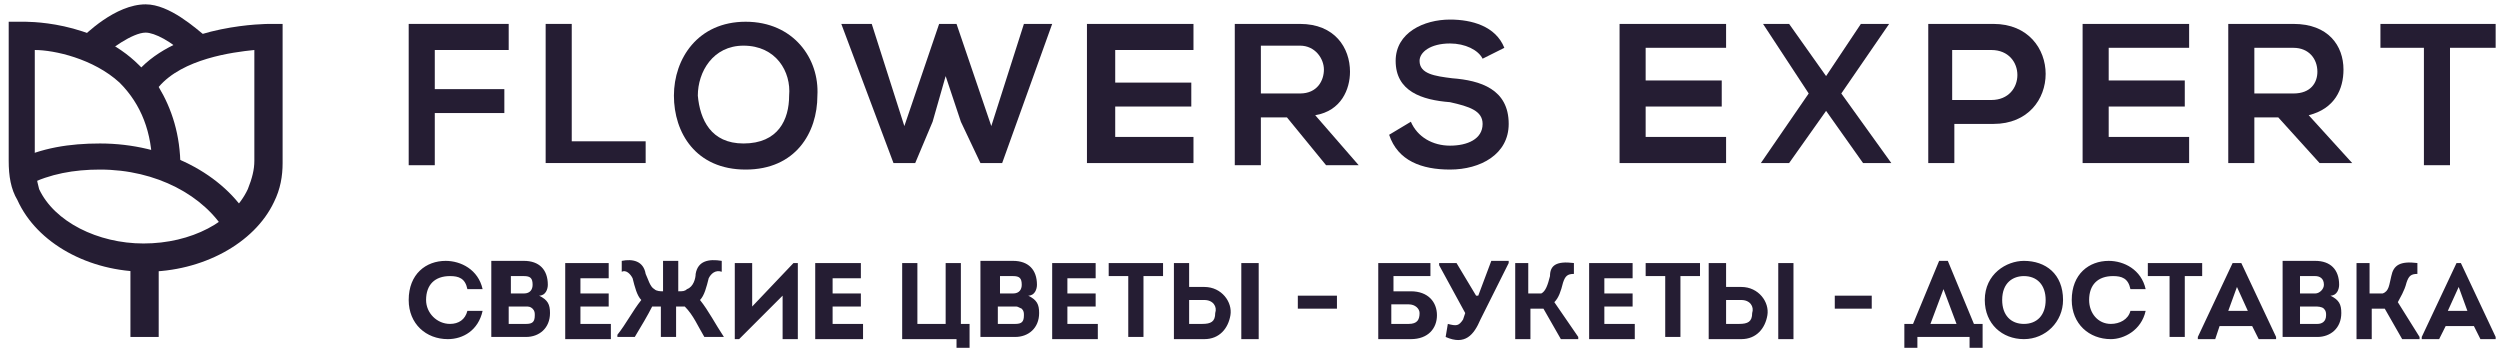 <?xml version="1.0" encoding="UTF-8"?> <!-- Generator: Adobe Illustrator 17.1.0, SVG Export Plug-In . SVG Version: 6.00 Build 0) --> <svg xmlns="http://www.w3.org/2000/svg" xmlns:xlink="http://www.w3.org/1999/xlink" id="Layer_1" x="0px" y="0px" viewBox="0 0 115 16" style="enable-background:new 0 0 115 16;" xml:space="preserve"> <style type="text/css"> .st0{fill-rule:evenodd;clip-rule:evenodd;fill:#251D33;} .st1{fill:#251D33;} </style> <path id="subHeader" class="st0" d="M18.8,13.8c0,1.1,0.8,1.8,1.8,1.8c0.7,0,1.4-0.4,1.6-1.3h-0.7c-0.1,0.4-0.4,0.6-0.8,0.6 c-0.6,0-1.1-0.5-1.1-1.1c0-0.7,0.4-1.1,1.1-1.1c0.4,0,0.7,0.1,0.8,0.6h0.7C22,12.4,21.2,12,20.5,12C19.6,12,18.8,12.6,18.8,13.8 L18.8,13.8z M18.8,13.8L18.8,13.8L18.8,13.8z M25.2,13.1c0-0.7-0.4-1.1-1.1-1.1h-1.5v3.5h1.6c0.6,0,1.1-0.4,1.1-1.1 c0-0.4-0.1-0.6-0.5-0.8C25.1,13.6,25.2,13.3,25.2,13.1L25.2,13.1z M25.2,13.1L25.2,13.1L25.2,13.1z M24.1,12.7 c0.3,0,0.4,0.1,0.4,0.4c0,0.2-0.1,0.4-0.4,0.4h-0.6v-0.8H24.1L24.1,12.7z M24.1,12.7L24.1,12.7L24.1,12.7z M24.2,14.1 c0.1,0,0.2,0,0.3,0.1c0.1,0.1,0.1,0.2,0.1,0.3c0,0.3-0.1,0.4-0.4,0.4h-0.8v-0.8H24.2L24.2,14.1z M24.2,14.1L24.2,14.1L24.2,14.1z M28,12.1H26v3.5h2.1v-0.7h-1.4v-0.8H28v-0.6h-1.3v-0.7H28V12.1L28,12.1z M28,12.1L28,12.1L28,12.1z M33.3,15.5L33.3,15.5 c-0.4-0.6-0.7-1.2-1.1-1.7c0.2-0.2,0.3-0.6,0.4-1c0.1-0.2,0.3-0.4,0.6-0.3v-0.5c-0.6-0.1-1.1,0-1.2,0.6c0,0.2-0.1,0.6-0.4,0.7 c-0.1,0.1-0.2,0.1-0.4,0.1v-1.4c-0.2,0-0.4,0-0.7,0v1.4c-0.1,0-0.3,0-0.4-0.1c-0.2-0.1-0.3-0.5-0.4-0.7c-0.1-0.6-0.6-0.7-1.1-0.6 v0.5c0.2-0.1,0.4,0.1,0.5,0.3c0.1,0.4,0.2,0.8,0.4,1c-0.4,0.5-0.7,1.1-1.1,1.6v0.1h0.8c0.3-0.5,0.6-1,0.8-1.4c0.1,0,0.2,0,0.4,0v1.4 c0.3,0,0.5,0,0.7,0v-1.4c0.1,0,0.3,0,0.4,0c0.4,0.4,0.6,0.9,0.9,1.4H33.3L33.3,15.5z M33.3,15.5L33.3,15.5L33.3,15.5z M36,13.6v2 h0.7v-3.5h-0.2l-1.9,2v-2h-0.8v3.5H34L36,13.6L36,13.6z M36,13.6L36,13.6L36,13.6z M39.6,12.1h-2.1v3.5h2.2v-0.7h-1.4v-0.8h1.3v-0.6 h-1.3v-0.7h1.3V12.1L39.6,12.1z M39.6,12.1L39.6,12.1L39.6,12.1z M44,15.5V16h0.6v-1.1h-0.4v-2.8h-0.7v2.8h-1.3v-2.8h-0.7v3.5H44 L44,15.5z M44,15.5L44,15.5L44,15.5z M47.7,13.1c0-0.7-0.4-1.1-1.1-1.1h-1.5v3.5h1.6c0.6,0,1.1-0.4,1.1-1.1c0-0.4-0.1-0.6-0.5-0.8 C47.6,13.6,47.7,13.3,47.7,13.1L47.7,13.1z M47.7,13.1L47.7,13.1L47.7,13.1z M46.6,12.7c0.3,0,0.4,0.1,0.4,0.4 c0,0.2-0.1,0.4-0.4,0.4h-0.6v-0.8H46.6L46.6,12.7z M46.6,12.7L46.6,12.7L46.6,12.7z M46.7,14.1c0.1,0,0.1,0,0.3,0.1 c0.1,0.1,0.1,0.2,0.1,0.3c0,0.3-0.1,0.4-0.4,0.4h-0.8v-0.8H46.7L46.7,14.1z M46.7,14.1L46.7,14.1L46.7,14.1z M50.5,12.1h-2.1v3.5 h2.1v-0.7h-1.4v-0.8h1.3v-0.6h-1.3v-0.7h1.3V12.1L50.5,12.1z M50.5,12.1L50.5,12.1L50.5,12.1z M51.9,12.7v2.8h0.7v-2.8h0.9v-0.6H51 v0.6H51.9L51.9,12.7z M51.9,12.7L51.9,12.7L51.9,12.7z M54.7,12.1H54v3.5h1.4c0.7,0,1.1-0.5,1.2-1.1c0.1-0.6-0.4-1.3-1.2-1.3h-0.7 V12.1C54.7,12.1,54.7,12.1,54.7,12.1L54.7,12.1z M54.7,12.1L54.7,12.1L54.7,12.1z M55.4,13.8c0.4,0,0.6,0.3,0.5,0.6 c0,0.4-0.2,0.5-0.6,0.5c-0.2,0-0.4,0-0.6,0v-1.1H55.4L55.4,13.8L55.4,13.8z M55.4,13.8L55.4,13.8L55.4,13.8z M57.9,12.1h-0.8v3.5 h0.8V12.1L57.9,12.1z M57.9,12.1L57.9,12.1L57.9,12.1z M59.7,14.2h1.8v-0.6h-1.8V14.2L59.7,14.2z M59.7,14.2L59.7,14.2L59.7,14.2z M64.8,14c0.3,0,0.5,0.2,0.5,0.4c0,0.3-0.1,0.5-0.5,0.5c-0.3,0-0.5,0-0.8,0V14H64.8L64.8,14z M64.8,14L64.8,14L64.8,14z M64.1,12.7 h1.7v-0.6h-2.4c0,1.1,0,2.3,0,3.5c0.5,0,1,0,1.5,0c0.8,0,1.2-0.5,1.2-1.1c0-0.6-0.4-1.1-1.2-1.1h-0.8V12.7L64.1,12.7z M64.1,12.7 L64.1,12.7L64.1,12.7z M67.3,14.7C67.1,15,67,15,66.6,14.9l-0.1,0.6c0.9,0.4,1.3-0.1,1.6-0.8l1.3-2.6v-0.1h-0.8l-0.6,1.6h-0.1 L67,12.1h-0.8v0.1l1.2,2.2L67.3,14.7L67.3,14.7z M67.3,14.7L67.3,14.7L67.3,14.7z M70.4,12.1h-0.7v3.5h0.7v-1.4c0.2,0,0.4,0,0.6,0 l0.8,1.4h0.8v-0.1l-1.1-1.6c0.2-0.2,0.3-0.5,0.4-0.9c0.1-0.3,0.2-0.4,0.5-0.4v-0.5c-0.8-0.1-1.1,0.1-1.1,0.6 c-0.1,0.4-0.2,0.7-0.4,0.8c-0.1,0-0.4,0-0.6,0V12.1L70.4,12.1z M70.4,12.1L70.4,12.1L70.4,12.1z M75.2,12.1h-2.1v3.5h2.1v-0.7h-1.4 v-0.8h1.3v-0.6h-1.3v-0.7h1.3V12.1L75.2,12.1z M75.2,12.1L75.2,12.1L75.2,12.1z M76.6,12.7v2.8h0.7v-2.8h0.9v-0.6h-2.5v0.6H76.6 L76.6,12.7z M76.6,12.7L76.6,12.7L76.6,12.7z M79.4,12.1h-0.8v3.5h1.5c0.7,0,1.1-0.5,1.2-1.1c0.1-0.6-0.4-1.3-1.2-1.3h-0.7V12.1 C79.4,12.1,79.4,12.1,79.4,12.1L79.4,12.1z M79.4,12.1L79.4,12.1L79.4,12.1z M80.1,13.8c0.4,0,0.6,0.3,0.5,0.6 c0,0.4-0.2,0.5-0.6,0.5c-0.2,0-0.4,0-0.6,0v-1.1H80.1L80.1,13.8L80.1,13.8z M80.1,13.8L80.1,13.8L80.1,13.8z M82.5,12.1h-0.7v3.5 h0.7V12.1L82.5,12.1z M82.5,12.1L82.5,12.1L82.5,12.1z M84.4,14.2h1.7v-0.6h-1.7V14.2L84.4,14.2z M84.4,14.2L84.4,14.2L84.4,14.2z M88.3,15.5c0.7,0,1.5,0,2.3,0V16h0.6v-1.1h-0.4L89.6,12h-0.4l-1.2,2.9h-0.4V16h0.6V15.5L88.3,15.5z M88.3,15.5L88.3,15.5L88.3,15.5 z M89.4,13.3L89.4,13.3l0.6,1.6h-1.2L89.4,13.3L89.4,13.3z M89.4,13.3L89.4,13.3L89.4,13.3z M94.9,13.8c0-1.2-0.8-1.8-1.8-1.8 c-0.8,0-1.8,0.6-1.8,1.8c0,1.1,0.8,1.8,1.8,1.8C94.1,15.6,94.9,14.8,94.9,13.8L94.9,13.8z M94.9,13.8L94.9,13.8L94.9,13.8z M92.1,13.8c0-0.8,0.5-1.1,1-1.1c0.6,0,1,0.4,1,1.1c0,0.7-0.4,1.1-1,1.1C92.5,14.9,92.1,14.5,92.1,13.8L92.1,13.8z M92.1,13.8 L92.1,13.8L92.1,13.8z M95.3,13.8c0,1.1,0.8,1.8,1.8,1.8c0.6,0,1.4-0.4,1.6-1.3h-0.7c-0.1,0.4-0.5,0.6-0.9,0.6c-0.6,0-1-0.5-1-1.1 c0-0.7,0.4-1.1,1.1-1.1c0.4,0,0.7,0.1,0.8,0.6h0.7C98.5,12.4,97.7,12,97,12C96.1,12,95.3,12.6,95.3,13.8L95.3,13.8z M95.3,13.8 L95.3,13.8L95.3,13.8z M99.8,12.7v2.8h0.7v-2.8h0.8v-0.6h-2.5v0.6H99.8L99.8,12.7z M99.8,12.7L99.8,12.7L99.8,12.7z M103.6,15 l0.3,0.6h0.8v-0.1l-1.6-3.4h-0.4l-1.6,3.4v0.1h0.8l0.2-0.6H103.6L103.6,15z M103.6,15L103.6,15L103.6,15z M102.9,13.2l0.5,1.1h-0.9 L102.9,13.2L102.9,13.2z M102.9,13.2L102.9,13.2L102.9,13.2z M107.6,13.1c0-0.7-0.4-1.1-1.1-1.1H105v3.5h1.6c0.6,0,1.1-0.4,1.1-1.1 c0-0.4-0.1-0.6-0.5-0.8C107.5,13.6,107.6,13.3,107.6,13.1L107.6,13.1z M107.6,13.1L107.6,13.1L107.6,13.1z M106.5,12.7 c0.2,0,0.4,0.1,0.4,0.4c0,0.2-0.2,0.4-0.4,0.4h-0.7v-0.8H106.5L106.5,12.7z M106.5,12.7L106.5,12.7L106.5,12.7z M106.5,14.1 c0.1,0,0.3,0,0.4,0.1c0.1,0.1,0.1,0.2,0.1,0.3c0,0.3-0.2,0.4-0.4,0.4h-0.8v-0.8H106.5L106.5,14.1z M106.5,14.1L106.5,14.1 L106.5,14.1z M109.1,12.1h-0.7v3.5h0.7v-1.4c0.1,0,0.4,0,0.6,0l0.8,1.4h0.8v-0.1l-1-1.6c0.1-0.2,0.3-0.5,0.4-0.9 c0.1-0.3,0.2-0.4,0.5-0.4v-0.5c-0.8-0.1-1.1,0.1-1.2,0.6c-0.1,0.4-0.1,0.7-0.4,0.8c-0.1,0-0.4,0-0.6,0V12.1L109.1,12.1z M109.1,12.1 L109.1,12.1L109.1,12.1z M113.8,15l0.3,0.6h0.7v-0.1l-1.6-3.4H113l-1.6,3.4v0.1h0.8l0.3-0.6H113.8L113.8,15z M113.8,15L113.8,15 L113.8,15z M113.1,13.2l0.4,1.1h-0.9L113.1,13.2L113.1,13.2z"></path> <g id="Header"> <polygon class="st0" points="18.8,7.6 18.8,1.1 23.4,1.1 23.4,2.3 20,2.3 20,4.1 23.2,4.1 23.2,5.2 20,5.2 20,7.6 18.8,7.6 "></polygon> <polygon class="st0" points="26.3,1.1 26.3,6.5 29.7,6.5 29.7,7.5 25.1,7.5 25.1,1.1 26.3,1.1 "></polygon> <path class="st0" d="M37.6,4.4c0,1.7-1,3.4-3.3,3.4C32,7.8,31,6.1,31,4.4C31,2.7,32.1,1,34.3,1C36.5,1,37.7,2.7,37.6,4.4L37.6,4.4z M37.6,4.4L37.6,4.4L37.6,4.4z M32.1,4.4L32.1,4.4c0.1,1.1,0.6,2.2,2.1,2.2c1.6,0,2.1-1.1,2.1-2.2c0.1-1.1-0.6-2.3-2.1-2.3 C32.8,2.1,32.1,3.3,32.1,4.4L32.1,4.4z"></path> <polygon class="st0" points="46.1,7.5 45.1,7.5 44.2,5.6 43.5,3.5 42.9,5.6 42.1,7.5 41.1,7.5 38.7,1.1 40.1,1.1 41.6,5.8 43.2,1.1 44,1.1 45.6,5.8 47.1,1.1 48.4,1.1 46.1,7.5 "></polygon> <path class="st0" d="M54.9,7.5h-4.9c0-2.1,0-4.3,0-6.4h4.9v1.2h-3.6v1.5h3.5v1.1h-3.5v1.4h3.6V7.5L54.9,7.5z"></path> <path class="st0" d="M62.5,7.6H61l-1.8-2.2H58v2.2h-1.2V1.1c1,0,2.1,0,3,0c1.6,0,2.3,1.1,2.3,2.2c0,0.8-0.4,1.8-1.6,2L62.5,7.6 L62.5,7.6L62.5,7.6z M62.5,7.6L62.5,7.6L62.5,7.6z M58,2.2L58,2.2v2.1h1.8c0.8,0,1.1-0.6,1.1-1.1c0-0.5-0.4-1.1-1.1-1.1H58L58,2.2z "></path> <path class="st0" d="M68.2,2.7c-0.2-0.4-0.8-0.7-1.5-0.7c-0.9,0-1.4,0.4-1.4,0.8c0,0.6,0.7,0.7,1.5,0.8c1.3,0.1,2.6,0.5,2.6,2.1 c0,1.4-1.3,2.1-2.7,2.1c-1.3,0-2.4-0.4-2.8-1.6l1-0.6c0.3,0.7,1,1.1,1.8,1.1c0.8,0,1.5-0.3,1.5-1c0-0.6-0.6-0.8-1.5-1 c-1.3-0.1-2.5-0.5-2.5-1.9c0-1.3,1.3-1.9,2.5-1.9c1,0,2.1,0.3,2.5,1.3L68.2,2.7L68.2,2.7z"></path> <path class="st0" d="M79.4,7.5h-4.9c0-2.1,0-4.3,0-6.4h4.9v1.1h-3.7v1.5h3.5v1.2h-3.5v1.4h3.7V7.5L79.4,7.5z"></path> <polygon class="st0" points="85.6,1.1 86.9,1.1 86.9,1.1 84.7,4.3 87,7.5 87,7.5 85.7,7.5 84,5.1 82.3,7.5 81,7.5 81,7.5 83.2,4.3 81.1,1.1 81.1,1.1 82.3,1.1 84,3.5 85.6,1.1 "></polygon> <path class="st0" d="M91.7,5.7h-1.8v1.8h-1.2V1.1c1.1,0,2.1,0,3,0C94.9,1.1,94.9,5.7,91.7,5.7L91.7,5.7z M91.7,5.7L91.7,5.7 L91.7,5.7z M89.8,4.6L89.8,4.6h1.8c1.6,0,1.6-2.3,0-2.3h-1.8V4.6L89.8,4.6z"></path> <path class="st0" d="M100.7,7.5h-4.9c0-2.1,0-4.3,0-6.4h4.9v1.1H97v1.5h3.5v1.2H97v1.4h3.7V7.5L100.7,7.5z"></path> <path class="st0" d="M108.2,7.5h-1.5l-1.9-2.1h-1.1v2.1h-1.2V1.1c1,0,2.1,0,3,0c1.6,0,2.3,1,2.3,2.1c0,0.9-0.4,1.8-1.6,2.1 L108.2,7.5L108.2,7.5L108.2,7.5z M108.2,7.5L108.2,7.5L108.2,7.5z M103.7,2.2L103.7,2.2v2.1h1.8c0.8,0,1.1-0.5,1.1-1 c0-0.6-0.4-1.1-1.1-1.1H103.7L103.7,2.2z"></path> <path class="st0" d="M111.6,2.2h-2.1V1.1c1.8,0,3.5,0,5.3,0v1.1h-2.1v5.4h-1.2V2.2L111.6,2.2z"></path> </g> <g> <rect x="6" y="11.9" class="st1" width="1.3" height="3.6"></rect> </g> <path class="st1" d="M6.7,12.5c-2.6,0-5-1.3-5.9-3.3C0.5,8.7,0.4,8.1,0.4,7.4V1L1,1c0.1,0,3.3-0.1,5.4,2c0,0,0.1,0.1,0.1,0.1 c2-2,5.8-2,5.9-2H13v6.4c0,0.6-0.1,1.2-0.4,1.8C11.7,11.2,9.3,12.5,6.7,12.5z M1.6,2.3v5.1c0,0.5,0.1,0.9,0.2,1.3 c0.7,1.5,2.7,2.5,4.8,2.5c2.2,0,4.1-1,4.8-2.5c0.2-0.5,0.3-0.9,0.3-1.3V2.3C10.7,2.4,8.4,2.7,7.3,4c0.6,1,1,2.2,1,3.7l-1.3,0 c0-1.6-0.5-2.9-1.5-3.9C4.3,2.7,2.5,2.3,1.6,2.3z"></path> <path class="st1" d="M10.4,10.7c-1-1.7-3.2-2.9-5.8-2.9c-1.2,0-2.3,0.2-3.3,0.7L0.7,7.4c1.2-0.6,2.5-0.8,3.9-0.8 c3,0,5.7,1.4,6.9,3.5L10.4,10.7z"></path> <path class="st1" d="M4.6,2.7L3.7,1.8c0.2-0.2,1.6-1.6,3-1.6c1.1,0,2.3,1.1,2.8,1.5L8.6,2.6C7.9,1.9,7.1,1.5,6.7,1.5 C6.1,1.5,5,2.3,4.6,2.7z"></path> </svg> 